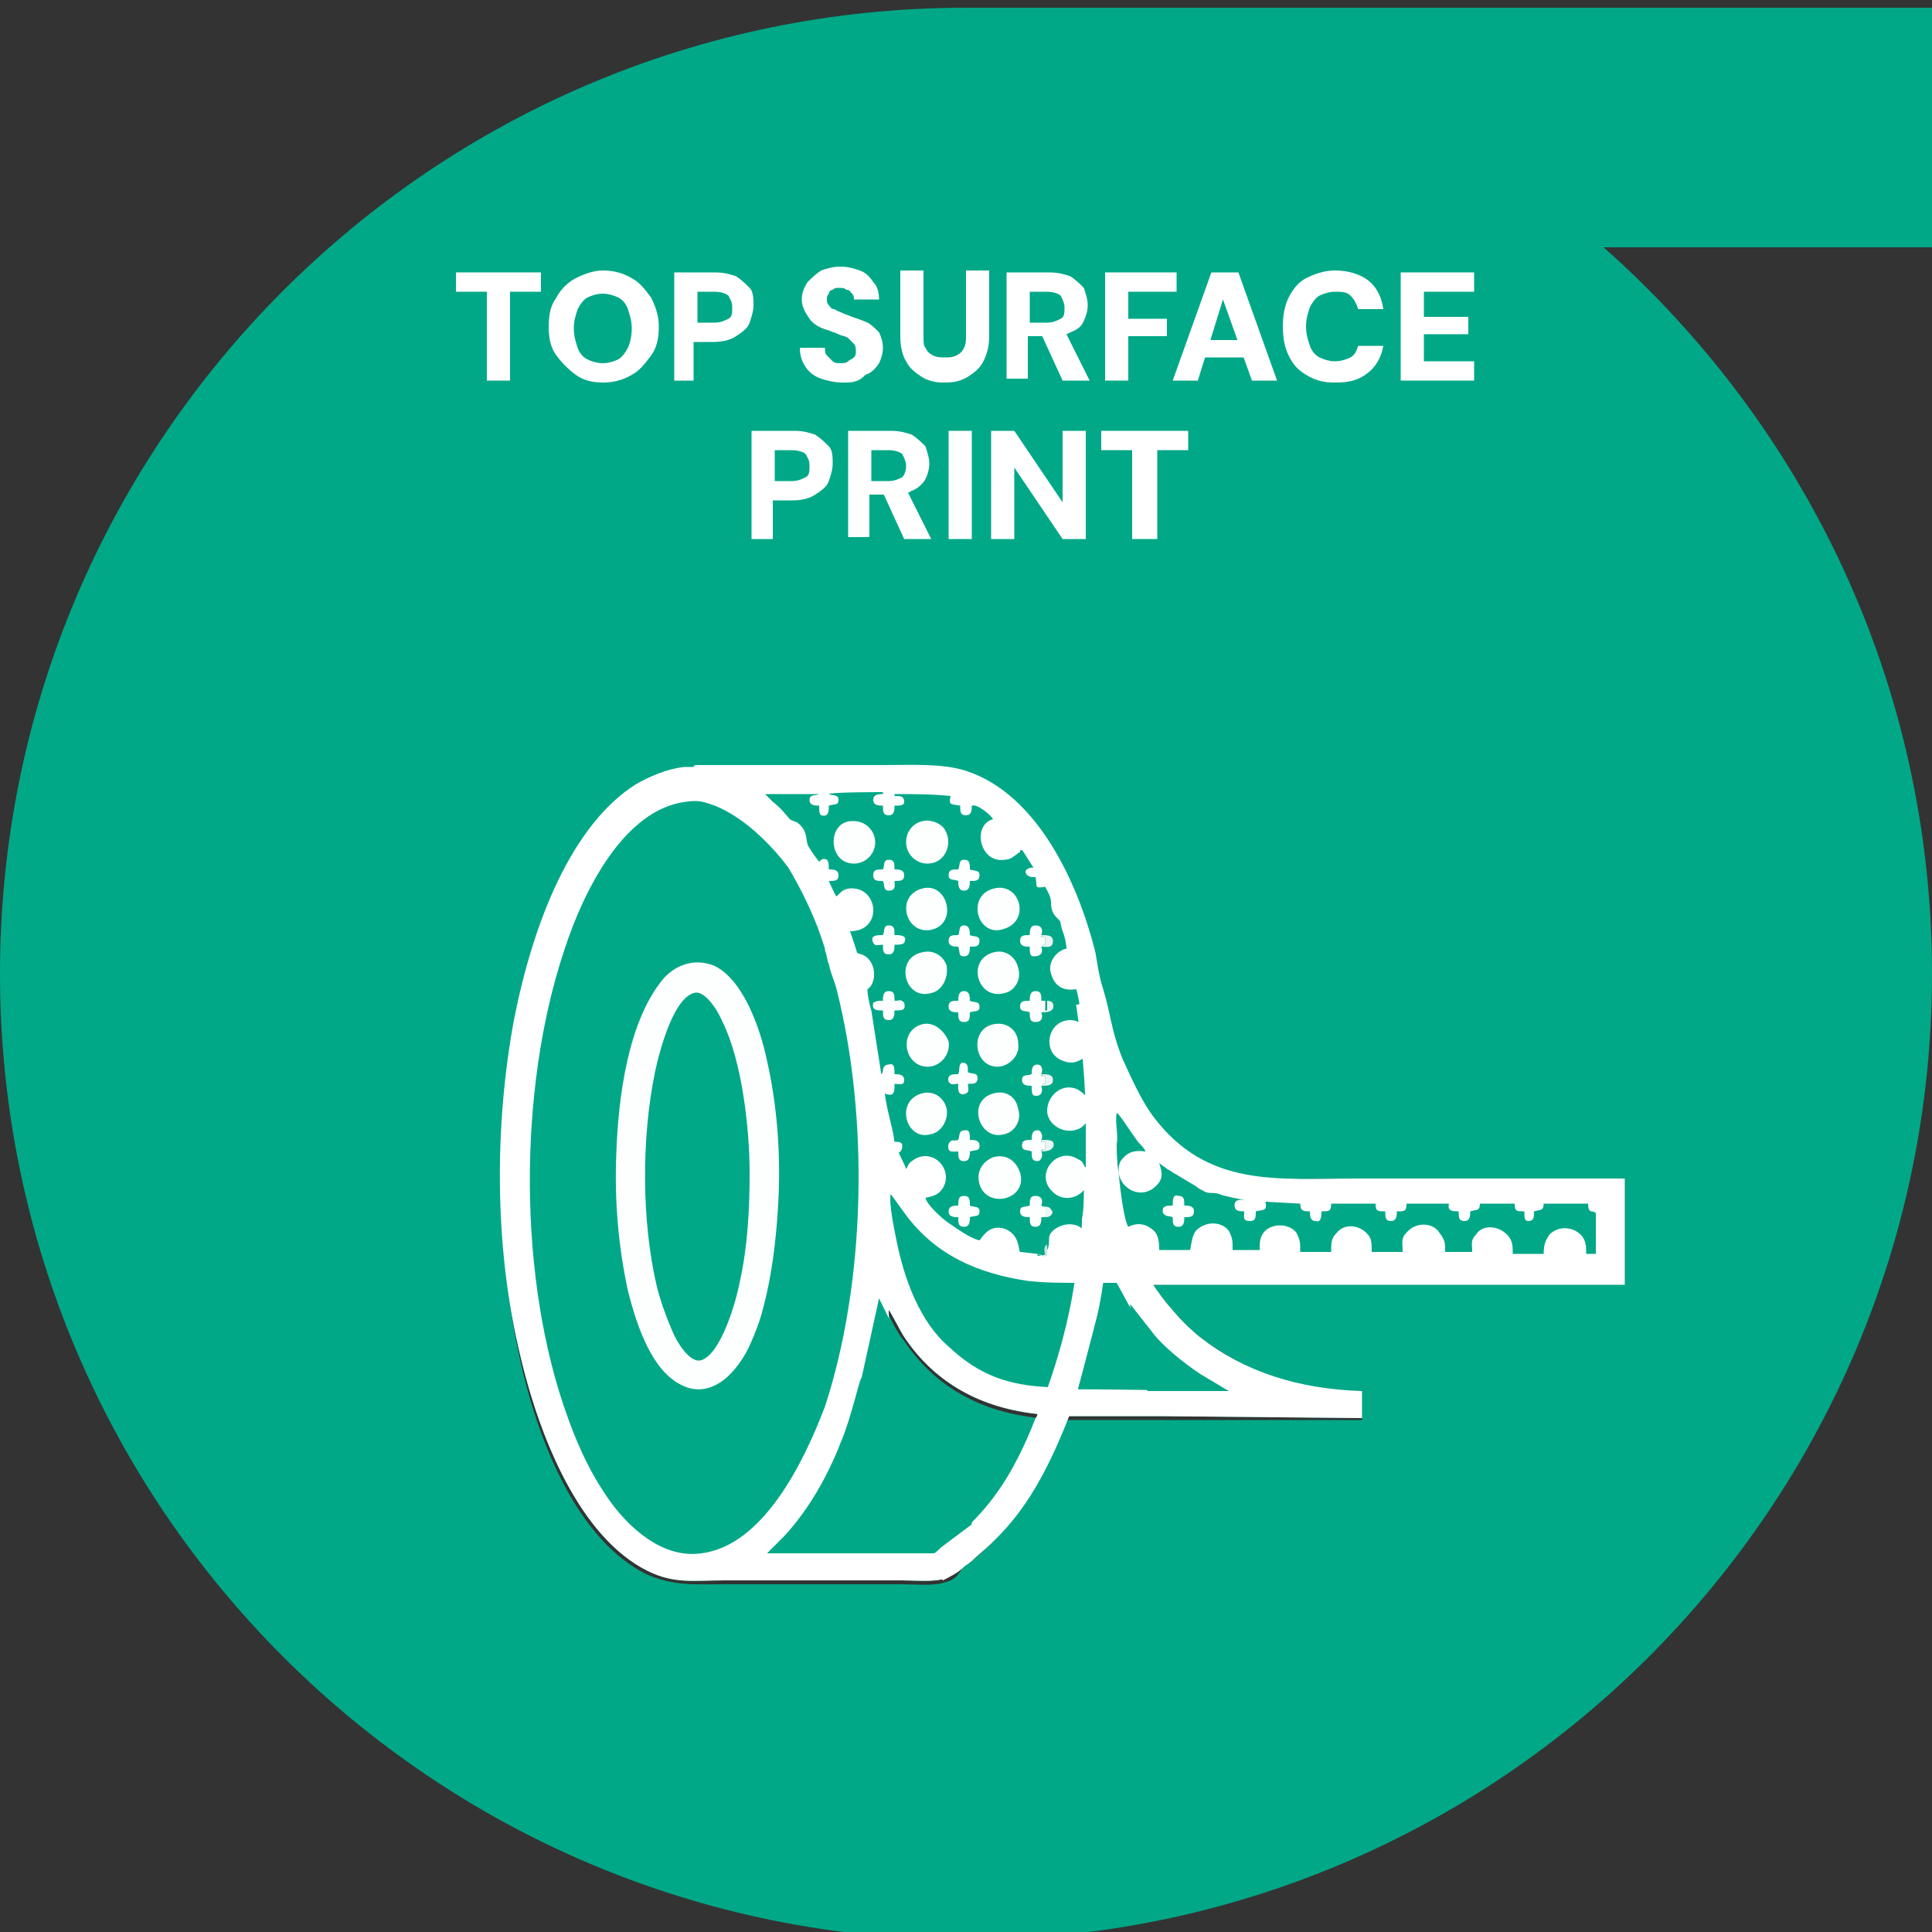 <?xml version="1.0" encoding="utf-8"?>
<!-- Generator: Adobe Illustrator 24.3.0, SVG Export Plug-In . SVG Version: 6.00 Build 0)  -->
<svg version="1.1" id="Livello_1" xmlns="http://www.w3.org/2000/svg" xmlns:xlink="http://www.w3.org/1999/xlink" x="0px" y="0px"
	 viewBox="0 0 100 100" style="enable-background:new 0 0 100 100;" xml:space="preserve">
<rect x="0" y="0" width="100" height="100" fill="#333333" stroke="none"/>
<style type="text/css">
	.st0{fill-rule:evenodd;clip-rule:evenodd;fill:#00A887;}
	.st1{fill-rule:evenodd;clip-rule:evenodd;fill:#FFFFFF;}
	.st2{fill-rule:evenodd;clip-rule:evenodd;fill:#C6E4E1;}
	.st3{fill-rule:evenodd;clip-rule:evenodd;fill:#ECF5F4;}
	.st4{fill-rule:evenodd;clip-rule:evenodd;fill:#E9F4F4;}
	.st5{fill-rule:evenodd;clip-rule:evenodd;fill:#FDFFFF;}
	.st6{fill:#FFFFFF;}
	.st7{fill:#00A887;}
</style>
<g>
	<path class="st0" d="M25.4,22.2c-0.2-1-1.3-1.1-2-1.4c-0.2-0.1-0.4-0.2-0.4-0.4c-0.1-0.3,0.1-0.5,0.3-0.5c0.7-0.3,1.2,0.2,1.3,0.2
		c0.1-0.1,0.7-0.7,0.8-0.9c-0.3-0.5-1.8-0.7-2.6-0.4c-0.4,0.2-0.7,0.5-0.9,0.8c-0.2,0.4-0.2,1,0,1.4c0.5,0.9,1.7,0.7,2.2,1.2
		s-0.3,1.2-1.2,0.8c-0.3-0.1-0.3-0.2-0.5-0.4c-0.2,0.1-0.3,0.3-0.4,0.4c-0.2,0.2-0.3,0.3-0.4,0.5c0.4,0.6,1.7,0.8,2.6,0.6
		C25,24.1,25.7,23.3,25.4,22.2 M25.8,18.8v1h1.5v4.3h1.2v-4.3H30v-1.1h-4.2V18.8z M34.6,22.9c-0.2-0.5-0.4-0.9-0.6-1.3l-0.5-1.1
		c-0.2-0.4-0.5-1.2-0.7-1.5h-1c-0.1,0.4-0.4,0.9-0.6,1.3c-0.3,0.6-1.7,3.9-1.7,4.1h1.3c0.2-0.3,0.3-1.1,0.5-1.1h2l0.5,1.1h1.3
		C35.1,24,34.7,23.1,34.6,22.9 M40.1,18.8c-0.1,0-0.3,0.7-0.4,0.8l-0.9,2.6c-0.1,0.1,0,0-0.1,0.1c-0.1-0.5-0.4-1.2-0.6-1.8l-0.5-1.3
		c-0.1-0.2-0.1-0.4-0.2-0.4c-0.3,0-1.5-0.1-1.8,0v5.4h1.2v-4.1c0.2,0.4,1.1,3.5,1.4,4h0.9l1.4-4.1c0.1,0.5,0,3.3,0,4.1h1.2v-5.4
		L40.1,18.8L40.1,18.8z M45.5,18.8c-0.5-0.1-2-0.1-2.5,0v5.4h1.2V22c0.8,0,1.6,0.1,2.3-0.3S47.6,19.1,45.5,18.8 M50,18.8h-1
		c-0.1,0.2-2.3,5.3-2.3,5.4H48c0.1-0.3,0.4-1.1,0.5-1.1h2l0.5,1.1h1.3C52.3,23.8,50.2,19.6,50,18.8 M57.1,18.8c-0.6,0-1.3-0.1-2,0
		v5.4c0.3-0.1,1.5,0,1.9,0c1.6,0,3.1-0.9,3.1-2.7C60.1,19.6,58.7,18.8,57.1,18.8 M63.1,18.7c-1.6,0.2-2.7,1.4-2.4,3.3
		c0.2,1.6,1.6,2.6,3.4,2.4c1.6-0.2,2.6-1.5,2.4-3.3C66.2,19.5,64.9,18.4,63.1,18.7 M70.3,21.9c0.5-0.2,0.9-0.3,1.1-1
		c0.2-0.6,0-1.3-0.4-1.6c-0.4-0.3-1-0.5-1.6-0.5c-0.7,0-1.4-0.1-2.1,0v5.4c0.3-0.1,0.8,0,1.2,0V22c0.8,0,0.5-0.1,1.1,1.1
		c0.2,0.4,0.4,0.8,0.6,1.1h1.4L70.3,21.9z M74.9,21.2c-0.6-0.3-1.6-0.3-1.7-0.9c0-0.5,0.7-0.6,1.1-0.5c0.3,0.1,0.4,0.2,0.5,0.3
		l0.8-0.9c-0.4-0.6-1.8-0.7-2.7-0.4c-0.4,0.2-0.7,0.5-0.9,0.8c-0.2,0.4-0.2,1,0,1.4c0.5,0.9,1.6,0.7,2.2,1.2
		c0.5,0.4-0.2,1.2-1.2,0.8c-0.3-0.1-0.4-0.3-0.5-0.4c-0.1,0.1-0.8,0.8-0.8,0.9c0.1,0.2,0.7,0.5,1.1,0.6c0.5,0.1,1.1,0.1,1.6,0
		C76,23.8,76.2,21.9,74.9,21.2 M78.8,18.7c-1.6,0.2-2.7,1.5-2.4,3.3c0.2,1.5,1.6,2.6,3.4,2.3c1.5-0.2,2.7-1.5,2.4-3.3
		C81.9,19.5,80.6,18.4,78.8,18.7 M84.1,61H70.3c-4.2,0-7.8,0.5-10.6-3.2c-0.6-0.8-1.1-1.9-1.6-3c-0.6-1.5-0.6-2.3-1-3.6
		c-0.2-0.6-0.3-1.3-0.4-1.9c-0.9-3.6-3-8.2-6.7-9.4c-1.2-0.4-2.9-0.3-4.3-0.3H36c-0.3,0.1,0.3,0.1-0.6,0.1c-0.9,0.1-1.8,0.5-2.5,0.9
		c-3.3,2.1-5.3,7.1-6.3,12.2c-1,5.4-1,11.5,0.2,16.8c1.1,5,3.3,10,6.7,11.7c1.4,0.7,2.4,0.5,4,0.5h9.2c0.6,0,1.7,0.1,2.2-0.1
		s0.7-0.5,0.9-0.7c0.1-0.1,0.2-0.2,0.3-0.3h0.1c0.3-0.3,0.7-0.5,1-0.9c0.1-0.1,0.2-0.2,0.3-0.3c-0.5-0.1-0.9-0.4-1.3-0.7
		c-0.1,0-0.1-0.1-0.1-0.1c-2.3-1.5-3.4-4.5-3.8-7.4c-0.2-1-0.3-2.5-0.3-3.5c0.1,0.1,0.6,1.1,0.8,1.4c1.6,2.4,4,3.7,7,4
		c0.1,0,0.1,0,0.1,0c0.5,0.1,0.9,0.1,1.4,0.1h0.6h2.4H60l10.5,0.1V72c-3.3-0.1-6.1-1-8.4-2.8c-0.5-0.4-1.1-1-1.5-1.5
		c-0.2-0.2-0.8-1-0.9-1.2h24.4V61z"/>
	<path class="st0" d="M100,0.4H50c-27.6,0-50,22.4-50,50s22.4,50,50,50s50-22.4,50-50c0-15-6.6-28.4-17-37.6h17V0.4z M84.1,61v5.5
		H59.7c0.1,0.2,0.7,1,0.9,1.2c0.4,0.5,1,1.1,1.5,1.5c2.4,1.8,5.1,2.8,8.4,2.8v1.5H60h-1.7h-2.4h-0.6c-0.5,0-0.9,0-1.4-0.1
		c-0.1,0-0.1,0-0.1,0c-3-0.3-5.4-1.6-7-4C46.5,69.1,46,68.1,46,68c0,1,0.1,2.5,0.3,3.5c0.5,2.9,1.5,5.9,3.8,7.4
		c0.1,0,0.1,0.1,0.1,0.1c0.4,0.3,0.9,0.5,1.3,0.7c-0.1,0.1-0.2,0.2-0.3,0.3c-0.3,0.3-0.7,0.6-1,0.9h-0.1c-0.1,0.1-0.2,0.2-0.3,0.3
		c-0.2,0.3-0.4,0.6-0.9,0.7c-0.5,0.2-1.6,0.1-2.2,0.1h-9.2c-1.6,0-2.6,0.1-4-0.5c-3.5-1.7-5.7-6.7-6.7-11.7
		c-1.1-5.3-1.2-11.4-0.2-16.8c0.9-5.1,3-10,6.3-12.2c0.7-0.5,1.6-0.8,2.5-0.9c0.9-0.1,0.3-0.1,0.6-0.1h9.6c1.4,0,3-0.1,4.3,0.3
		c3.8,1.2,5.8,5.9,6.7,9.4c0.2,0.6,0.3,1.3,0.4,1.9c0.4,1.3,0.5,2.1,1,3.6c0.4,1.1,0.9,2.2,1.6,3c2.8,3.5,6.4,3,10.7,3H84.1z"/>
	<path class="st1" d="M84.1,61H70.3c-4.2,0-7.8,0.5-10.6-3.2c-0.6-0.8-1.1-1.9-1.6-3c-0.6-1.5-0.6-2.3-1-3.6
		c-0.2-0.6-0.3-1.3-0.4-1.9c-0.9-3.6-3-8.2-6.7-9.4c-1.2-0.4-2.9-0.3-4.3-0.3H36c-0.3,0.1,0.3,0.1-0.6,0.1c-0.9,0.1-1.8,0.5-2.5,0.9
		c-3.3,2.1-5.3,7.1-6.3,12.2c-1,5.4-1,11.5,0.2,16.8c1.1,5,3.3,10,6.7,11.7c1.4,0.7,2.4,0.5,4,0.5h9.2c0.6,0,1.7,0.1,2.2-0.1
		s0.7-0.5,0.9-0.7c0.1-0.1,0.2-0.2,0.3-0.3h0.1c0.3-0.3,0.7-0.5,1-0.9c0.1-0.1,0.2-0.2,0.3-0.3c-0.5-0.1-0.9-0.4-1.3-0.7
		c-0.1,0-0.1-0.1-0.1-0.1c-2.3-1.6-3.4-4.5-3.8-7.4c-0.2-1-0.3-2.5-0.3-3.5c0.1,0.1,0.6,1.1,0.8,1.4c1.6,2.4,4,3.7,7,4
		c0.1,0,0.1,0,0.1,0c0.5,0.1,0.9,0.1,1.4,0.1h0.6h2.4H60l10.5,0.1V72c-3.3-0.1-6.1-1-8.4-2.8c-0.5-0.4-1.1-1-1.5-1.5
		c-0.2-0.2-0.8-1-0.9-1.2h24.4V61z M36.3,80.4c-2.1,0.3-3.8-1.5-4.5-2.4c-1-1.3-1.8-2.9-2.4-4.6c-2.6-7.1-2.6-17-0.2-24.2
		c1-3.1,3.1-7.3,6.3-7.7c0.7-0.1,0.9,0,1.5,0.2c1.5,0.6,2.9,2,3.8,3.2c0.6,1,1.3,2.4,1.7,3.6l0.2,0.6v0.1c0.1,0.2,0.1,0.5,0.2,0.7
		c0.1,0.5,0.3,0.9,0.4,1.3c1.7,6.7,1.5,15.2-0.6,21.6C41.6,75.7,39.5,80,36.3,80.4 M47.2,78.3c0.3,0.4,1.2,1.4,1.6,1.6
		c-0.1,0.2-0.1,0.2-0.3,0.4c-0.1,0.1-0.1,0.2-0.2,0.1c-0.1,0-0.1,0-0.2,0h-3.6c-1.6,0-3.2,0-4.8,0l0.9-0.9c1.2-1.3,2.2-3,2.9-4.8
		c0.3-0.7,0.5-1.4,0.7-2.1c0.1-0.3,0.3-1.2,0.4-1.3C45.1,73.9,45.6,76.1,47.2,78.3 M45.8,56.6c0.5,0.2,0.5-0.1,0.5-0.5
		c0.3,0,0.5,0.1,0.5-0.2s-0.3-0.3-0.5-0.3c0-0.3,0-0.6-0.3-0.5c-0.3,0-0.3,0.3-0.3,0.3c0,0.1,0,0.1-0.1,0.2v-0.1l-0.5-3.2
		c-0.1-0.3-0.2-0.8-0.2-1.1c0.5-0.3,0.5-1.5-0.3-1.8c-0.3-0.1-0.2,0-0.3-0.3s-0.2-0.6-0.3-0.9c1.6,0,1.5-2,0.3-2.2
		c-0.6-0.1-0.8,0.2-1,0.4c-0.1-0.1-0.3-0.6-0.4-0.8c0.3,0,0.5,0,0.5-0.3S43.1,45,42.9,45c0-0.2,0-0.4-0.1-0.5
		c-0.2-0.1-0.3,0-0.4,0.1c-0.1-0.1-0.6-0.8-0.6-0.9c-0.1-0.3,0-0.7-0.5-1.1c-0.1-0.1-0.4-0.1-0.5-0.3c-0.2-0.2-0.3-0.4-0.8-0.8
		c-0.1-0.1-0.3-0.3-0.4-0.4h2.8c-0.2,0.1-0.5,0-0.5,0.3s0.3,0.3,0.5,0.3c0,0.3,0,0.4,0.1,0.5c0.4,0.1,0.4-0.2,0.4-0.5
		c0.3-0.1,0.5,0,0.5-0.3s-0.3-0.2-0.5-0.3C43,41,45.5,41,45.7,41v0.1c-0.2,0-0.5,0-0.5,0.3s0.3,0.3,0.5,0.3c0,0.3,0,0.5,0.3,0.5
		s0.3-0.3,0.3-0.5c0.3,0,0.5,0,0.5-0.2c0-0.3-0.2-0.3-0.5-0.3v-0.1c1,0,1.9,0,2.9,0.1c-0.1,0.5,0,0.4,0.5,0.5c0,0.3,0,0.5,0.3,0.5
		s0.3-0.3,0.3-0.5c0.3-0.1,1,0.5,1.1,0.7c-1.1,0.3-0.7,2.3,0.6,2.1c0.2,0,0.4-0.1,0.5-0.2c0.2-0.1,0.1-0.1,0.3-0.2
		c0-0.1,0-0.1,0.1-0.1c0.1,0.1,0.5,0.8,0.6,0.9c-0.2,0-0.5,0.1-0.4,0.3s0.3,0.2,0.5,0.2c0.1,0.5-0.1,0.6,0.5,0.5
		c0.1,0.2,0.3,0.5,0.3,0.8c0,0.4,0.1,0.6,0.3,0.8c0.3,0.3,0.1,0.1,0.3,0.7c0.1,0.2,0.2,0.7,0.2,0.9c-0.5,0.1-1,0.7-0.8,1.3
		c0.2,0.7,0.7,0.9,1.3,0.8c0.1,0.2,0.3,1.5,0.3,1.8c-0.2-0.1-0.3-0.2-0.6-0.2c-1.2,0-1.5,1.7-0.4,2.1c0.7,0.3,1.1-0.2,1.2-0.2
		c0,0.3,0.1,0.6,0.1,0.9c0,0.2,0,0.4,0,0.6c0,0.2,0,0.5,0,0.7c-0.1-0.2-0.2-0.3-0.5-0.5c-0.8-0.4-1.6,0.3-1.6,1.1
		c0,0.7,0.9,1.3,1.7,0.9c0.3-0.2,0.3-0.3,0.5-0.5c0,0.2,0,0.9,0,1.4v0.8c0.1,0.2,0.1,0.7,0.1,0.8c-0.1,0.4,0.1,0.9,0.1,1.3
		c-0.2,0-0.3,0.1-0.3,0.3s0.2,0.2,0.4,0.2v2h-0.3c0-0.5-0.1-0.8-0.3-1c-0.3-0.4-0.9-0.4-1.3-0.2c-0.2,0.1-0.5,0.3-0.5,0.6
		c0,0.2,0,0.4-0.1,0.6C54.1,65,54,65,53.8,65c-0.1,0-0.1,0-0.1-0.1l-0.9-0.1c-0.1-0.1,0-0.9-0.8-1.2c-0.7-0.2-1,0.2-1.3,0.6
		c-0.5-0.1-1.3-0.7-1.6-0.9S48,62.4,47.9,62c0.5-0.1,0.7-0.2,0.9-0.5c0.6-1-0.6-2.2-1.6-1.4c-0.2,0.1-0.2,0.3-0.3,0.4
		c-0.1-0.3-0.3-0.6-0.4-0.9c0,0,0.1,0.1,0.1,0c0.1-0.1,0.1-0.2,0.1-0.3c0-0.2-0.2-0.2-0.4-0.2C46.2,58.3,45.9,57.5,45.8,56.6
		 M55.8,71.9c-0.5,0-1,0-1.5-0.1c-2.1-0.1-3.6-0.6-5.2-2.1c-1.5-1.3-2.3-3.5-2.7-5.5c-0.1-0.5-0.4-1.9-0.3-2.4l0.8,1.1
		c1.5,2,3.6,3,6.3,3.4c0.9,0.1,1.8,0.1,2.6,0.1c0.4,0,0.7,0,1.1,0c0.1,0.3,0.1,0.7,0.1,1.1c0,0.1,0,0.2,0,0.3
		c0.1,0.9,0.3,1.9,0.5,2.7c0.1,0.3,0.3,1,0.3,1.3C57,71.9,56.4,71.9,55.8,71.9 M62.1,71.1l1.5,0.9h-4.2c-0.3-0.6-0.9-3.7-0.9-4.5
		l1.1,1.4C60.1,69.6,61.2,70.5,62.1,71.1 M82.6,64.9h-0.5c0-0.4,0-0.6-0.2-0.9c-0.4-0.5-1.2-0.6-1.7-0.1c-0.2,0.3-0.3,0.5-0.3,1
		h-1.6c0-0.4,0-0.7-0.3-1c-0.5-0.5-1.3-0.5-1.6,0c-0.3,0.3-0.2,0.5-0.2,0.9h-1.4c0-0.5,0-0.6-0.3-1c-0.3-0.5-1.2-0.6-1.7,0
		c-0.3,0.3-0.2,0.5-0.2,1H71c0-0.4,0-0.7-0.2-0.9c-0.4-0.5-1.2-0.6-1.6-0.1c-0.3,0.3-0.3,0.5-0.3,1h-1.6c0-0.5,0-0.6-0.2-1
		c-0.4-0.5-1.3-0.5-1.7,0c-0.2,0.3-0.2,0.5-0.2,0.9h-1.4c0-0.5,0-0.6-0.2-1c-0.4-0.5-1.2-0.5-1.7,0c-0.2,0.3-0.2,0.5-0.3,1H60
		c0-0.6-0.1-0.9-0.4-1.1c-0.4-0.3-0.8-0.3-1.2-0.1c-0.2-0.3-0.4-1.7-0.5-2.8c-0.1-0.6-0.1-1.2-0.1-1.5c0.1-0.4-0.1-1.1,0-1.6
		c0.1,0,0.8,1.1,1.1,1.5c0.1,0.1,0.3,0.3,0.4,0.5c-0.7-0.1-1,0.1-1.3,0.5c-0.1,0.2-0.1,0.4-0.1,0.5c0,0.8,1,1.5,1.8,0.9
		c0.5-0.4,0.5-0.7,0.3-1.3c0.1,0.1,0.3,0.2,0.4,0.3c0.2,0.1,0.3,0.2,0.5,0.3l1,0.6c0.1,0.1,0.3,0.2,0.5,0.3c0.3,0.1,0.4,0,0.7,0.1
		c0.2,0.1,1.2,0.3,1.3,0.3c-0.3,0-0.5,0-0.5,0.3s0.3,0.3,0.5,0.3c0,0.3-0.1,0.5,0.3,0.5c0.3,0,0.3-0.2,0.3-0.5
		c0.4-0.1,0.6,0,0.5-0.5l1.8,0.1c0,0.4,0.2,0.4,0.5,0.4c0,0.2,0,0.5,0.3,0.5c0.3,0.1,0.3-0.3,0.3-0.5c0.4,0,0.5,0,0.5-0.4h2.3
		c0,0.4,0.1,0.4,0.5,0.4c0,0.3,0,0.5,0.3,0.5s0.3-0.3,0.3-0.5c0.4,0,0.5,0,0.5-0.4H75c-0.1,0.4,0.2,0.4,0.5,0.4c0,0.3,0,0.5,0.3,0.5
		s0.3-0.3,0.3-0.5c0.3-0.1,0.5,0,0.5-0.4h1.8c0,0.4,0.1,0.4,0.5,0.4c0,0.3,0,0.5,0.2,0.5c0.3,0,0.3-0.2,0.3-0.5
		c0.3-0.1,0.5,0,0.5-0.4h2.3c0,0.6,0.3,0.3,0.4,0.5L82.6,64.9L82.6,64.9z"/>
	<path class="st2" d="M53.7,64.9C53.8,64.9,53.7,64.9,53.7,64.9c0.3,0.2,0.4,0.1,0.5,0.1c0-0.2,0-0.5,0-0.6l-0.1,0.1
		c-0.1,0.2,0,0.4,0,0.5L53.7,64.9z"/>
	<path class="st3" d="M54.1,63c0.1,0,0.2,0,0.3-0.1s0.1-0.2,0-0.3c-0.1-0.2-0.3-0.1-0.6-0.2c0.1,0.1-0.1,0,0.1,0.1H54L54.1,63
		L54.1,63z"/>
	<path class="st3" d="M53.9,52.4c0.2,0,0.5,0,0.6-0.2c0.1-0.3-0.1-0.4-0.3-0.4v0.5h-0.1C53.9,52.4,54,52.3,53.9,52.4"/>
	<path class="st4" d="M53.9,49c0.3,0,0.6,0.1,0.6-0.3c0-0.3-0.3-0.3-0.6-0.3c0,0.1,0,0.1,0.2,0.1v0.4C53.9,48.9,54,48.9,53.9,49"/>
	<path class="st4" d="M53.9,59.6c0.1,0,0.3,0,0.5-0.1c0.1-0.1,0.2-0.2,0.1-0.4C54.4,59,54.2,59,53.9,59c0,0.1,0,0.1,0.2,0.1v0.4
		C53.9,59.5,54,59.5,53.9,59.6"/>
	<path class="st4" d="M53.9,56.2c0.3,0,0.6,0,0.6-0.3s-0.3-0.3-0.6-0.3c0.1,0.1,0,0.1,0.2,0.1v0.4C53.9,56.1,54,56.1,53.9,56.2"/>
	<path class="st5" d="M35.9,51.4c0.6-0.2,1.3,1,1.5,1.5c1,2,1.4,5.5,1.4,7.8c0,1.9-0.1,3.8-0.5,5.6c-0.2,1.1-1,3.8-2,4.1
		c-0.6,0.2-1.3-1-1.5-1.5c-0.3-0.7-0.6-1.5-0.8-2.3c-0.8-3.4-0.8-7.7-0.1-11.1C34.2,54.1,34.9,51.7,35.9,51.4 M40.3,61.9
		c0.1-2.4-0.1-4.8-0.6-7C39.3,53,38.4,50.7,37,50c-1.2-0.5-2.2,0.1-2.7,0.7c-1.8,2.2-2.3,6.1-2.4,9c-0.1,2.4,0.1,4.8,0.6,7.1
		c0.5,2,1.3,4.2,2.8,4.9c1.2,0.6,2.2-0.2,2.7-0.8c0.6-0.7,0.9-1.4,1.3-2.5C39.9,66.5,40.2,64.2,40.3,61.9"/>
	<path class="st5" d="M56.4,61.1c0-0.2,0-0.7-0.1-0.8v0.3l-0.2-0.3C56,60.1,56,60.1,55.8,60c-1.1-0.7-2.3,0.8-1.3,1.7
		c0.5,0.5,1.4,0.4,1.8-0.4L56.4,61.1L56.4,61.1z"/>
	<path class="st5" d="M51.4,46c-1.4,0.4-0.8,2.5,0.5,2.1C53.4,47.7,52.8,45.6,51.4,46"/>
	<path class="st5" d="M51.4,59.9c-0.5,0.2-0.9,0.7-0.7,1.4c0.4,1.3,2.5,0.8,2.1-0.6C52.6,60.1,52.1,59.7,51.4,59.9"/>
	<path class="st5" d="M47.7,46c-1.4,0.4-0.8,2.5,0.6,2.1C49.6,47.7,49,45.6,47.7,46"/>
	<path class="st5" d="M47.7,56.6c-1.4,0.4-0.8,2.5,0.5,2.1c0.5-0.1,0.9-0.7,0.8-1.3C48.9,56.9,48.4,56.4,47.7,56.6"/>
	<path class="st5" d="M47.7,49.3c-1.4,0.3-0.9,2.5,0.5,2.1c0.5-0.1,0.9-0.7,0.8-1.4C48.9,49.6,48.4,49.1,47.7,49.3"/>
	<path class="st5" d="M51.4,56.6C50,57,50.7,59.1,52,58.7c0.5-0.1,0.9-0.7,0.7-1.3C52.6,56.8,52.1,56.4,51.4,56.6"/>
	<path class="st5" d="M51.5,53c-1.4,0.2-1.1,2.4,0.3,2.2c0.5-0.1,1-0.6,0.9-1.2C52.7,53.4,52.2,52.9,51.5,53"/>
	<path class="st5" d="M51.4,49.3c-1.4,0.4-0.8,2.5,0.6,2.1c0.5-0.1,0.9-0.7,0.7-1.3C52.6,49.6,52.1,49.1,51.4,49.3"/>
	<path class="st5" d="M47.8,53c-1.4,0.3-1,2.4,0.4,2.2c0.5-0.1,1-0.6,0.9-1.3C48.9,53.4,48.4,52.9,47.8,53"/>
	<path class="st5" d="M46.9,43.6c0,0.6,0.5,1.1,1.1,1.1c1,0,1.4-1.2,0.8-1.9C48,42.1,46.9,42.6,46.9,43.6"/>
	<path class="st5" d="M44.2,44.7c0.6,0,1.1-0.5,1.1-1.1s-0.5-1.1-1.1-1.1C42.8,42.4,42.8,44.7,44.2,44.7"/>
	<path class="st5" d="M45.7,45c-0.3,0-0.5,0-0.5,0.3s0.2,0.3,0.5,0.3c0.1,0.2,0,0.5,0.3,0.5c0.4,0,0.3-0.3,0.3-0.5
		c0.3,0,0.5,0,0.5-0.3S46.5,45,46.3,45c0-0.3,0-0.5-0.3-0.5S45.8,44.8,45.7,45"/>
	<path class="st5" d="M60.7,62.4c-0.3,0-0.6,0-0.5,0.4c0.2,0.2,0.2,0.1,0.5,0.2c0,0.3,0,0.5,0.3,0.5s0.3-0.3,0.3-0.5
		c0.3,0,0.5,0,0.5-0.3s-0.3-0.3-0.5-0.3c0-0.3,0-0.5-0.3-0.5C60.7,61.8,60.7,62.1,60.7,62.4"/>
	<path class="st5" d="M45.7,51.8c-0.3,0-0.3,0-0.5,0.1c-0.1,0.4,0.2,0.4,0.5,0.4c0,0.3,0,0.5,0.3,0.5s0.3-0.3,0.3-0.5
		c0.4,0,0.6,0,0.5-0.4c-0.2-0.2-0.2-0.1-0.5-0.1c0-0.3,0-0.5-0.3-0.5S45.7,51.6,45.7,51.8"/>
	<path class="st5" d="M45.7,48.4c-0.3,0-0.7,0-0.5,0.4c0.1,0.2,0.2,0.1,0.5,0.1c0,0.3,0,0.5,0.3,0.5s0.3-0.3,0.3-0.5
		c0.2,0,0.4,0,0.5-0.1c0.2-0.4-0.2-0.4-0.5-0.4c0-0.3,0-0.5-0.3-0.5S45.8,48.2,45.7,48.4"/>
	<path class="st5" d="M49.6,62.4c-0.2,0-0.5,0-0.5,0.3s0.3,0.3,0.5,0.3c0,0.3,0,0.5,0.3,0.5s0.3-0.3,0.3-0.5c0.3-0.1,0.5,0,0.5-0.3
		s-0.3-0.2-0.5-0.3c0-0.3,0-0.5-0.3-0.5S49.6,62.1,49.6,62.4"/>
	<path class="st5" d="M49.6,51.8c-0.3,0-0.5,0-0.5,0.3s0.3,0.3,0.5,0.3c0,0.3,0,0.5,0.3,0.5s0.3-0.2,0.3-0.5c0.3-0.1,0.5,0,0.5-0.3
		s-0.3-0.2-0.5-0.3c0-0.2,0-0.5-0.3-0.5S49.6,51.6,49.6,51.8"/>
	<path class="st5" d="M49.6,45c-0.3,0-0.5,0-0.5,0.3s0.3,0.2,0.5,0.3c0,0.2,0,0.5,0.3,0.5s0.3-0.3,0.3-0.5c0.3,0,0.5,0,0.5-0.3
		s-0.3-0.2-0.5-0.3c0-0.3,0-0.5-0.3-0.5S49.7,44.8,49.6,45"/>
	<path class="st5" d="M49.6,55.6c-0.3,0-0.6,0-0.5,0.4c0.2,0.2,0.2,0.1,0.5,0.1c0,0.1-0.1,0.7,0.4,0.5c0.2-0.1,0.1-0.3,0.1-0.5
		c0.3,0,0.5,0,0.5-0.3s-0.3-0.2-0.5-0.3c0-0.3,0-0.5-0.3-0.5C49.6,55.1,49.7,55.3,49.6,55.6"/>
	<path class="st5" d="M49.6,59c-0.3,0.1-0.3-0.1-0.5,0.2c-0.1,0.5,0.2,0.4,0.5,0.4c0,0.3,0,0.5,0.3,0.5s0.3-0.3,0.3-0.5
		c0.3-0.1,0.5,0,0.5-0.3S50.4,59,50.2,59c0-0.3,0-0.5-0.2-0.5C49.6,58.5,49.7,58.7,49.6,59"/>
	<path class="st5" d="M49.6,48.4c-0.3,0-0.5,0-0.5,0.3s0.3,0.3,0.5,0.3c0.1,0.3,0,0.5,0.3,0.5s0.3-0.3,0.3-0.5c0.3,0,0.5,0,0.5-0.3
		s-0.3-0.2-0.5-0.3c0-0.2,0-0.5-0.3-0.5S49.7,48.2,49.6,48.4"/>
	<path class="st5" d="M54.1,63v-0.5H54c-0.2-0.1,0,0-0.1-0.1c0.1-0.3,0-0.5-0.3-0.5s-0.3,0.2-0.3,0.5c-0.3,0.1-0.5,0-0.5,0.3
		s0.3,0.3,0.5,0.3c0,0.3,0,0.5,0.3,0.5s0.3-0.3,0.3-0.5H54.1z"/>
	<path class="st5" d="M53.9,52.4C54,52.3,53.9,52.4,53.9,52.4l0.2-0.1v-0.5h-0.2c0-0.3,0-0.5-0.3-0.5s-0.3,0.3-0.3,0.5
		c-0.3,0-0.5,0-0.5,0.3s0.3,0.2,0.5,0.3c0,0.3,0,0.5,0.3,0.5S54,52.7,53.9,52.4"/>
	<path class="st5" d="M53.9,56.2c0.1-0.1,0-0.1,0.2-0.1v-0.4c-0.2,0-0.2,0-0.2-0.1c0.1-0.3,0-0.5-0.2-0.5c-0.3,0-0.3,0.3-0.3,0.5
		c-0.3,0.1-0.5,0-0.5,0.3s0.3,0.3,0.5,0.3c0,0.3,0,0.4,0.1,0.5C53.9,56.8,54,56.5,53.9,56.2"/>
	<path class="st5" d="M53.9,49c0.1-0.1,0-0.1,0.2-0.1v-0.4c-0.3,0-0.2,0-0.2-0.1c0.1-0.3,0-0.5-0.3-0.5s-0.3,0.3-0.3,0.5
		c-0.3,0-0.5,0-0.5,0.3s0.3,0.3,0.5,0.3c0,0.3,0,0.5,0.2,0.5C53.9,49.5,54,49.3,53.9,49"/>
	<path class="st5" d="M53.9,59.6c0-0.1,0-0.1,0.2-0.1v-0.4c-0.3,0-0.2,0-0.2-0.1c0.1-0.2,0-0.5-0.2-0.5c-0.3,0-0.3,0.3-0.3,0.5
		c-0.3,0-0.5,0-0.5,0.3s0.3,0.2,0.5,0.3c0,0.3,0,0.5,0.3,0.5C53.9,60.1,54,59.8,53.9,59.6"/>
	<path class="st6" d="M57.6,63.1c-0.1,1.5-0.4,3-0.7,4.5s-0.7,2.9-1.1,4.3c-0.1,0.5-0.3,1-0.5,1.5c-1.1,2.8-2.2,4.7-3.7,6.2
		c-0.1,0.1-0.2,0.2-0.3,0.3c-0.3,0.3-0.7,0.6-1,0.9c-0.1,0.1-0.3,0.2-0.4,0.3c-0.3,0.3-0.7,0.5-1.1,0.7L48,80.6
		c0.1-0.1,0.2-0.1,0.3-0.2c0.1,0,0.2-0.1,0.2-0.1c0.6-0.4,1.1-0.8,1.6-1.3l0.1-0.1c1-1,2.2-2.4,3.4-5.5c0.1-0.1,0.1-0.3,0.2-0.4
		c0.1-0.3,0.3-0.7,0.4-1.1c0.6-1.7,1.1-3.5,1.4-5.4c0.1-0.8,0.3-1.6,0.3-2.5c0.1-0.3,0.1-0.6,0.1-0.9c0.1-0.5,0.1-1.1,0.1-1.6
		c0-0.3,0.1-0.6,0.1-0.9c0-0.3,0-0.7,0-1c0-0.5,0-0.9,0-1.4c0-2.1-0.2-4.1-0.5-6.2l1.4-0.2C57.8,55.5,57.9,59.3,57.6,63.1"/>
	<polygon class="st7" points="55.8,71.9 63.6,72 60.1,70.4 58.4,67.5 57.8,66.4 57.1,66.4 56.9,67.7 	"/>
	<polygon class="st0" points="48.7,80.1 50.3,78.9 50.2,75.3 47.4,71.1 45.5,67.2 44.6,71.3 44.4,76.1 46,79.1 48.3,80.4 	"/>
</g>
<g>
	<path class="st6" d="M25.2,19.7v-4.6h-1.6v-1H28v1h-1.6v4.6H25.2z"/>
	<path class="st6" d="M31.2,19.8c-0.5,0-1-0.1-1.4-0.4s-0.7-0.6-1-1s-0.4-0.9-0.4-1.5c0-0.6,0.1-1.1,0.4-1.5c0.2-0.4,0.6-0.8,1-1
		c0.4-0.2,0.9-0.4,1.4-0.4s1,0.1,1.5,0.4c0.4,0.2,0.7,0.6,1,1c0.2,0.4,0.4,0.9,0.4,1.5c0,0.6-0.1,1.1-0.4,1.5s-0.6,0.8-1,1
		C32.2,19.7,31.7,19.8,31.2,19.8z M31.2,18.8c0.3,0,0.6-0.1,0.8-0.2s0.4-0.4,0.5-0.6s0.2-0.6,0.2-1c0-0.4-0.1-0.7-0.2-1
		c-0.1-0.3-0.3-0.5-0.5-0.6c-0.2-0.1-0.5-0.2-0.8-0.2c-0.3,0-0.6,0.1-0.8,0.2c-0.2,0.1-0.4,0.4-0.5,0.6c-0.1,0.3-0.2,0.6-0.2,1
		c0,0.4,0.1,0.7,0.2,1s0.3,0.5,0.5,0.6C30.6,18.7,30.9,18.8,31.2,18.8z"/>
	<path class="st6" d="M34.9,19.7v-5.6H37c0.5,0,0.8,0.1,1.1,0.2c0.3,0.2,0.5,0.4,0.7,0.6s0.2,0.6,0.2,0.9c0,0.3-0.1,0.6-0.2,0.9
		c-0.1,0.3-0.4,0.5-0.7,0.7c-0.3,0.2-0.7,0.3-1.2,0.3h-1v2H34.9z M36.1,16.7H37c0.3,0,0.5-0.1,0.7-0.2s0.2-0.3,0.2-0.6
		c0-0.3-0.1-0.4-0.2-0.6c-0.1-0.1-0.4-0.2-0.7-0.2h-0.9V16.7z"/>
	<path class="st6" d="M43.6,19.8c-0.4,0-0.8-0.1-1.1-0.2c-0.3-0.1-0.6-0.3-0.8-0.6c-0.2-0.3-0.3-0.6-0.3-1h1.3c0,0.2,0,0.3,0.1,0.4
		c0.1,0.1,0.2,0.2,0.3,0.3c0.1,0.1,0.3,0.1,0.4,0.1c0.1,0,0.3,0,0.4-0.1s0.2-0.1,0.3-0.2c0.1-0.1,0.1-0.2,0.1-0.3
		c0-0.1,0-0.3-0.1-0.4c-0.1-0.1-0.2-0.2-0.3-0.3c-0.1-0.1-0.3-0.1-0.5-0.2c-0.2-0.1-0.3-0.1-0.5-0.2c-0.4-0.1-0.8-0.3-1-0.6
		s-0.4-0.6-0.4-1c0-0.3,0.1-0.6,0.3-0.9c0.2-0.2,0.4-0.4,0.7-0.6c0.3-0.1,0.6-0.2,1-0.2c0.4,0,0.7,0.1,1,0.2s0.5,0.3,0.7,0.6
		c0.2,0.2,0.3,0.5,0.3,0.9h-1.3c0-0.1,0-0.2-0.1-0.3c-0.1-0.1-0.1-0.2-0.3-0.2c-0.1-0.1-0.2-0.1-0.4-0.1c-0.1,0-0.2,0-0.3,0.1
		c-0.1,0-0.2,0.1-0.2,0.2c-0.1,0.1-0.1,0.2-0.1,0.3c0,0.1,0,0.2,0.1,0.3c0.1,0.1,0.1,0.2,0.3,0.2c0.1,0.1,0.2,0.1,0.4,0.2
		s0.3,0.1,0.5,0.2c0.3,0.1,0.6,0.2,0.8,0.3s0.4,0.3,0.6,0.5c0.1,0.2,0.2,0.5,0.2,0.8c0,0.3-0.1,0.6-0.2,0.8
		c-0.2,0.3-0.4,0.5-0.7,0.6C44.4,19.8,44.1,19.8,43.6,19.8z"/>
	<path class="st6" d="M48.8,19.8c-0.4,0-0.8-0.1-1.1-0.3c-0.3-0.2-0.6-0.4-0.8-0.8c-0.2-0.3-0.3-0.8-0.3-1.3v-3.4h1.2v3.4
		c0,0.3,0,0.5,0.1,0.6c0.1,0.2,0.2,0.3,0.4,0.4c0.2,0.1,0.4,0.1,0.6,0.1c0.2,0,0.4,0,0.6-0.1c0.2-0.1,0.3-0.2,0.4-0.4
		c0.1-0.2,0.1-0.4,0.1-0.6v-3.4h1.2v3.4c0,0.5-0.1,0.9-0.3,1.3s-0.5,0.6-0.8,0.8C49.6,19.8,49.2,19.8,48.8,19.8z"/>
	<path class="st6" d="M52.1,19.7v-5.6h2.2c0.5,0,0.8,0.1,1.1,0.2c0.3,0.2,0.5,0.4,0.7,0.6c0.1,0.3,0.2,0.6,0.2,0.9
		c0,0.3-0.1,0.6-0.2,0.8c-0.1,0.3-0.4,0.5-0.7,0.6c-0.3,0.2-0.7,0.2-1.2,0.2h-1v2.2H52.1z M53.3,16.7h0.9c0.3,0,0.5-0.1,0.7-0.2
		s0.2-0.3,0.2-0.6c0-0.2-0.1-0.4-0.2-0.6c-0.1-0.1-0.4-0.2-0.7-0.2h-0.9V16.7z M55,19.7l-1.1-2.4h1.3l1.2,2.4H55z"/>
	<path class="st6" d="M57.2,19.7v-5.6h3.7v1h-2.5v1.4h2v0.9h-2v2.3H57.2z"/>
	<path class="st6" d="M60.7,19.7l2-5.6h1.4l2,5.6h-1.3l-1.5-4.2L62,19.7H60.7z M61.6,18.5l0.3-0.9h2.9l0.3,0.9H61.6z"/>
	<path class="st6" d="M69.1,19.8c-0.6,0-1-0.1-1.5-0.4s-0.7-0.6-0.9-1c-0.2-0.4-0.3-0.9-0.3-1.5c0-0.6,0.1-1.1,0.3-1.5
		c0.2-0.4,0.5-0.8,0.9-1c0.4-0.2,0.9-0.4,1.5-0.4c0.7,0,1.3,0.2,1.7,0.5c0.4,0.3,0.7,0.8,0.8,1.5h-1.3c-0.1-0.3-0.2-0.5-0.4-0.7
		s-0.5-0.2-0.8-0.2c-0.3,0-0.6,0.1-0.8,0.2c-0.2,0.1-0.4,0.4-0.5,0.6c-0.1,0.3-0.2,0.6-0.2,1c0,0.4,0.1,0.7,0.2,1
		c0.1,0.3,0.3,0.5,0.5,0.6c0.2,0.1,0.5,0.2,0.8,0.2c0.3,0,0.6-0.1,0.8-0.2c0.2-0.1,0.3-0.3,0.4-0.6h1.3c-0.1,0.6-0.4,1.1-0.8,1.4
		C70.3,19.7,69.8,19.8,69.1,19.8z"/>
	<path class="st6" d="M72.5,19.7v-5.6h3.8v1h-2.6v1.3H76v0.9h-2.3v1.4h2.6v1H72.5z"/>
	<path class="st6" d="M38.9,27.9v-5.6h2.2c0.5,0,0.8,0.1,1.1,0.2c0.3,0.2,0.5,0.4,0.7,0.6s0.2,0.6,0.2,0.9c0,0.3-0.1,0.6-0.2,0.9
		c-0.1,0.3-0.4,0.5-0.7,0.7c-0.3,0.2-0.7,0.3-1.2,0.3h-1v2H38.9z M40.1,24.9H41c0.3,0,0.5-0.1,0.7-0.2s0.2-0.3,0.2-0.6
		c0-0.3-0.1-0.4-0.2-0.6c-0.1-0.1-0.4-0.2-0.7-0.2h-0.9V24.9z"/>
	<path class="st6" d="M43.9,27.9v-5.6h2.2c0.5,0,0.8,0.1,1.1,0.2c0.3,0.2,0.5,0.4,0.7,0.6c0.1,0.3,0.2,0.6,0.2,0.9
		c0,0.3-0.1,0.6-0.2,0.8s-0.4,0.5-0.7,0.6c-0.3,0.2-0.7,0.2-1.2,0.2h-1v2.2H43.9z M45.1,24.9H46c0.3,0,0.5-0.1,0.7-0.2
		c0.1-0.1,0.2-0.3,0.2-0.6c0-0.2-0.1-0.4-0.2-0.6c-0.1-0.1-0.4-0.2-0.7-0.2h-0.9V24.9z M46.8,27.9l-1.1-2.4H47l1.2,2.4H46.8z"/>
	<path class="st6" d="M49.1,27.9v-5.6h1.2v5.6H49.1z"/>
	<path class="st6" d="M51.3,27.9v-5.6h1.2L55,26v-3.7h1.2v5.6H55l-2.5-3.7v3.7H51.3z"/>
	<path class="st6" d="M58.6,27.9v-4.6h-1.6v-1h4.5v1h-1.6v4.6H58.6z"/>
</g>
</svg>
